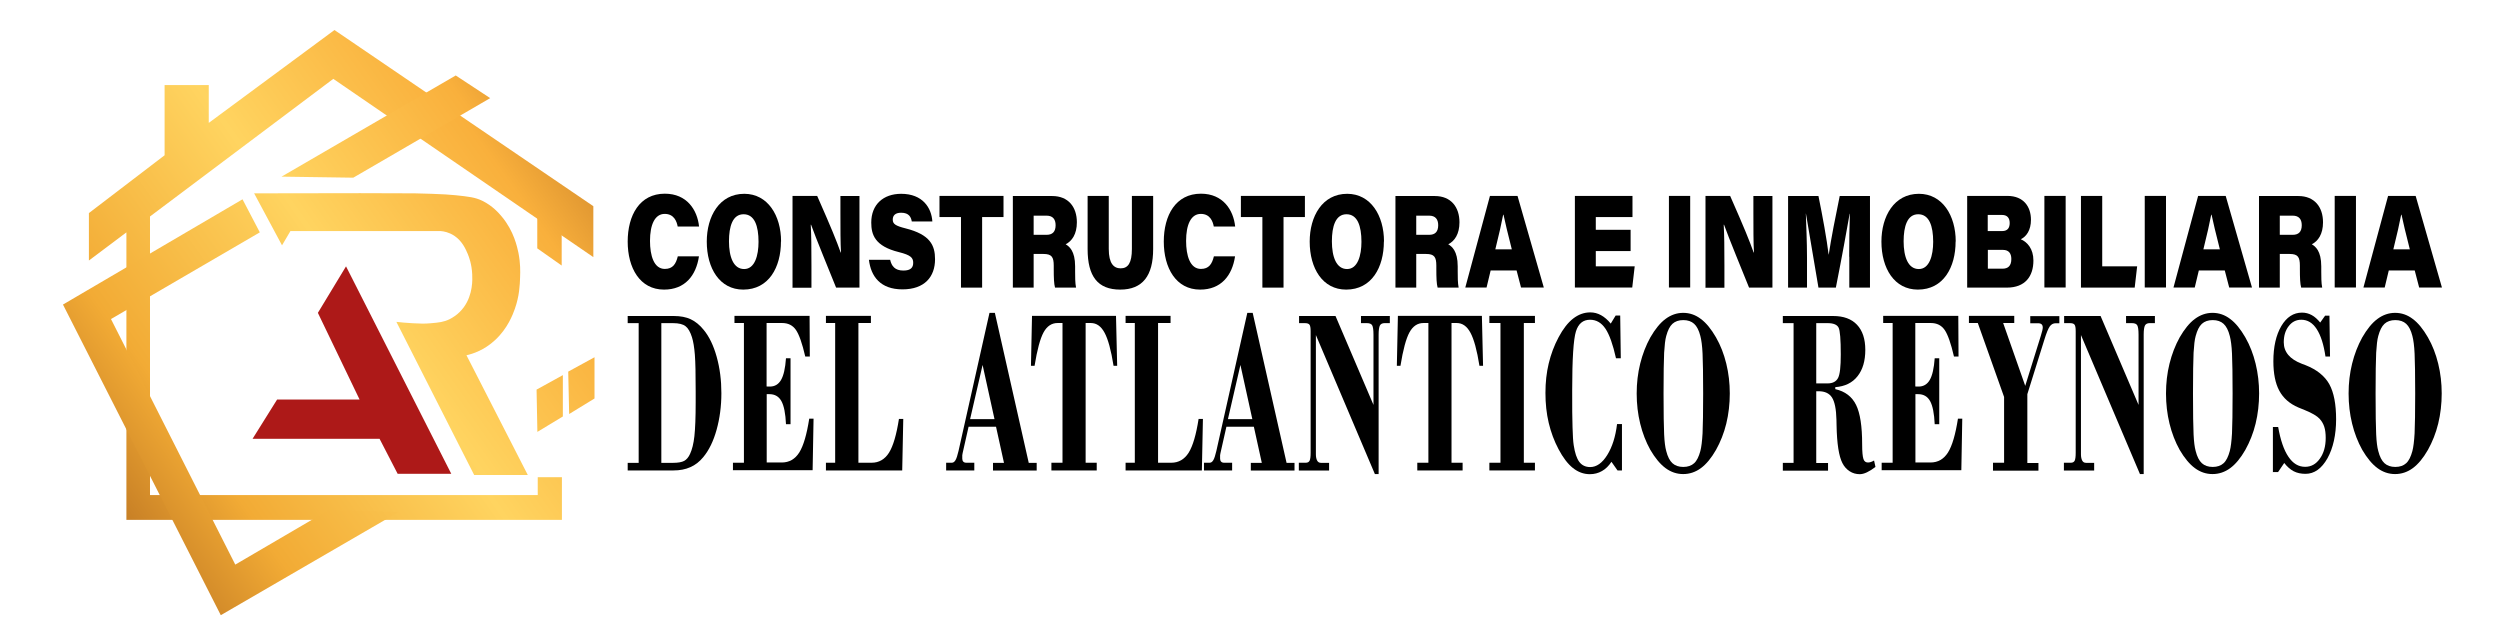 <?xml version="1.0" encoding="UTF-8"?>
<svg id="Capa_1" data-name="Capa 1" xmlns="http://www.w3.org/2000/svg" version="1.1" xmlns:xlink="http://www.w3.org/1999/xlink" viewBox="0 0 214 55">
  <defs>
    <style>
      .cls-1 {
        fill: url(#Degradado_sin_nombre_60-2);
      }

      .cls-1, .cls-2, .cls-3, .cls-4, .cls-5, .cls-6, .cls-7, .cls-8, .cls-9 {
        stroke-width: 0px;
      }

      .cls-2 {
        fill: #000;
      }

      .cls-3 {
        fill: url(#Degradado_sin_nombre_60-3);
      }

      .cls-4 {
        fill: url(#Degradado_sin_nombre_60);
      }

      .cls-5 {
        fill: url(#Degradado_sin_nombre_60-4);
      }

      .cls-6 {
        fill: url(#Degradado_sin_nombre_60-6);
      }

      .cls-7 {
        fill: url(#Degradado_sin_nombre_60-5);
      }

      .cls-8 {
        fill: url(#Degradado_sin_nombre_60-7);
      }

      .cls-9 {
        fill: #ad1918;
      }
    </style>
    <linearGradient id="Degradado_sin_nombre_60" data-name="Degradado sin nombre 60" x1="1.79" y1="46.73" x2="59.13" y2="5.96" gradientUnits="userSpaceOnUse">
      <stop offset="0" stop-color="#9e5516"/>
      <stop offset=".25" stop-color="#f2ab35"/>
      <stop offset=".5" stop-color="#ffd460"/>
      <stop offset=".74" stop-color="#f9b03c"/>
      <stop offset="1" stop-color="#9e5516"/>
    </linearGradient>
    <linearGradient id="Degradado_sin_nombre_60-2" data-name="Degradado sin nombre 60" x1="4.1" y1="50.81" x2="61.96" y2="9.67" xlink:href="#Degradado_sin_nombre_60"/>
    <linearGradient id="Degradado_sin_nombre_60-3" data-name="Degradado sin nombre 60" x1=".95" y1="48.32" x2="63.05" y2="4.16" xlink:href="#Degradado_sin_nombre_60"/>
    <linearGradient id="Degradado_sin_nombre_60-4" data-name="Degradado sin nombre 60" x1="-3.01" y1="37.39" x2="53.54" y2="-2.82" xlink:href="#Degradado_sin_nombre_60"/>
    <linearGradient id="Degradado_sin_nombre_60-5" data-name="Degradado sin nombre 60" x1="9.32" y1="61.72" x2="68.85" y2="19.4" xlink:href="#Degradado_sin_nombre_60"/>
    <linearGradient id="Degradado_sin_nombre_60-6" data-name="Degradado sin nombre 60" x1="9.25" y1="61.38" x2="68.77" y2="19.06" xlink:href="#Degradado_sin_nombre_60"/>
    <linearGradient id="Degradado_sin_nombre_60-7" data-name="Degradado sin nombre 60" x1="5.27" y1="48.64" x2="60.82" y2="9.14" xlink:href="#Degradado_sin_nombre_60"/>
  </defs>
  <g>
    <polygon class="cls-4" points="7.61 22.3 7.61 18.24 14.09 13.29 14.09 7.28 17.87 7.28 17.87 10.52 28.63 2.57 50.79 17.65 50.79 22.01 46.06 18.77 28.53 6.75 12.84 18.53 12.84 42.38 46.03 42.38 46.03 40.85 48.1 40.85 48.1 44.5 10.82 44.5 10.82 19.89 7.61 22.3"/>
    <polygon class="cls-1" points="45.99 21.26 45.99 17.83 48.08 19.36 48.08 22.73 45.99 21.26"/>
    <polygon class="cls-3" points="5.39 26.07 18.9 52.66 34.12 43.83 28.14 43.65 20.14 48.33 9.5 27.31 22.24 19.89 20.76 17.06 5.39 26.07"/>
    <polygon class="cls-5" points="24.1 15.12 39.01 6.46 41.96 8.4 30.24 15.21 24.1 15.12"/>
    <polygon class="cls-7" points="48.64 31.81 50.89 30.58 50.89 34.11 48.72 35.44 48.64 31.81"/>
    <polygon class="cls-6" points="45.93 33.35 48.18 32.11 48.18 35.65 46 36.97 45.93 33.35"/>
    <polygon class="cls-9" points="29.62 22.8 38.63 40.56 34.04 40.56 32.49 37.56 21.62 37.56 23.72 34.2 30.78 34.2 27.21 26.78 29.62 22.8"/>
    <path class="cls-8" d="M21.73,16.55c7.19-.02,12.49-.02,13.77,0,.67.01,1.45.04,1.45.04.98.04,1.47.06,2.04.12,1.12.12,1.68.18,2.28.47.89.43,1.44,1.07,1.69,1.37,1.03,1.23,1.31,2.59,1.42,3.1.17.87.16,1.56.14,2.08-.02.66-.06,1.61-.45,2.71-.17.47-.6,1.66-1.69,2.67-.95.88-1.92,1.18-2.45,1.3,1.75,3.42,3.5,6.83,5.25,10.25h-4.59c-2.22-4.37-4.44-8.74-6.66-13.11.35.04.83.09,1.42.12.59.03.99.05,1.52,0,.69-.06,1.11-.1,1.62-.35.19-.1.74-.38,1.21-1.02.8-1.1.74-2.4.72-2.83-.04-.87-.28-1.49-.38-1.73-.17-.4-.47-1.11-1.17-1.57-.45-.29-.88-.37-1.14-.39h-12.87c-.24.41-.48.81-.72,1.22-.79-1.48-1.59-2.96-2.38-4.44Z"/>
  </g>
  <g>
    <path class="cls-2" d="M53.73,39.62h.94v-11.96h-.94v-.61h3.95c.56,0,1.05.09,1.45.28s.77.49,1.1.9c.48.58.85,1.35,1.12,2.32s.4,2,.4,3.11-.14,2.16-.41,3.13c-.27.97-.65,1.75-1.14,2.34-.32.39-.69.68-1.11.86-.42.19-.9.28-1.45.28h-3.91v-.66ZM56.61,39.62h.99c.44,0,.77-.06.97-.17.2-.11.37-.31.5-.6.17-.36.3-.87.37-1.51.07-.64.11-1.61.11-2.91v-.93c0-1.46-.02-2.5-.07-3.13-.05-.63-.13-1.13-.25-1.51-.14-.44-.32-.76-.54-.93-.22-.18-.58-.27-1.09-.27h-.99v11.96Z"/>
    <path class="cls-2" d="M62.74,40.27v-.66h.94v-11.96h-.81v-.61h6.43l.02,3.48h-.39c-.26-1.13-.53-1.89-.8-2.28-.27-.39-.66-.59-1.18-.59h-1.33v5.43s.07.01.11.01.1,0,.17,0c.42,0,.74-.19.96-.57.22-.38.36-1,.42-1.85h.39v5.64h-.39c-.04-.91-.17-1.57-.39-1.97-.22-.4-.56-.6-1.03-.6h-.23v5.85h1.29c.64,0,1.14-.29,1.5-.86.36-.58.64-1.54.85-2.89h.37l-.08,4.41h-6.81Z"/>
    <path class="cls-2" d="M70.7,40.27v-.66h.79v-11.96h-.79v-.61h3.85v.61h-1.07v11.96h1.13c.63,0,1.13-.29,1.49-.86.36-.58.64-1.54.85-2.89h.37l-.09,4.41h-6.53Z"/>
    <path class="cls-2" d="M80.99,40.27v-.66h.48c.13,0,.23-.07.32-.22s.17-.41.26-.79l2.65-11.82h.46l2.9,12.84h.68v.66h-3.74v-.66h.94l-.68-3.09h-2.35l-.51,2.26s-.02.1-.03.18c0,.08,0,.18,0,.29s.03.2.09.26c.06.06.14.09.25.09h.69v.66h-2.41ZM83.04,35.88h2.09l-1.02-4.64-1.07,4.64Z"/>
    <path class="cls-2" d="M90,40.27v-.66h.95v-11.96h-.42c-.51,0-.91.27-1.2.8s-.55,1.49-.77,2.86h-.31l.09-4.27h7.19l.1,4.27h-.31c-.21-1.33-.47-2.28-.77-2.83-.3-.56-.69-.83-1.18-.83h-.44v11.96h.95v.66h-3.9Z"/>
    <path class="cls-2" d="M96.35,40.27v-.66h.79v-11.96h-.79v-.61h3.85v.61h-1.07v11.96h1.13c.63,0,1.13-.29,1.49-.86.36-.58.64-1.54.85-2.89h.37l-.09,4.41h-6.53Z"/>
    <path class="cls-2" d="M103.06,40.27v-.66h.48c.13,0,.23-.07.32-.22s.17-.41.26-.79l2.65-11.82h.46l2.9,12.84h.68v.66h-3.74v-.66h.94l-.68-3.09h-2.35l-.51,2.26s-.02.1-.03.18c0,.08,0,.18,0,.29s.03.2.09.26c.06.06.14.09.25.09h.69v.66h-2.41ZM105.11,35.88h2.09l-1.02-4.64-1.07,4.64Z"/>
    <path class="cls-2" d="M111.18,40.27v-.66h.6c.15,0,.26-.06.32-.17.06-.12.09-.34.09-.68v-10.41c0-.28-.03-.47-.1-.56s-.2-.13-.41-.13h-.48v-.61h3.12l3.25,7.61v-6.02c0-.4-.04-.67-.11-.79-.07-.13-.23-.19-.46-.19h-.5v-.61h2.47v.61h-.45c-.19,0-.33.07-.4.2-.07.14-.11.4-.11.78v11.94h-.32l-5.05-11.9v10.21c0,.23.04.41.11.54s.18.19.33.19h.69v.66h-2.6Z"/>
    <path class="cls-2" d="M121.32,40.27v-.66h.95v-11.96h-.42c-.51,0-.91.27-1.2.8s-.55,1.49-.77,2.86h-.31l.09-4.27h7.19l.1,4.27h-.31c-.21-1.33-.47-2.28-.77-2.83-.3-.56-.69-.83-1.18-.83h-.44v11.96h.95v.66h-3.9Z"/>
    <path class="cls-2" d="M127.49,40.27v-.66h.95v-11.96h-.95v-.61h3.9v.61h-.95v11.96h.95v.66h-3.9Z"/>
    <path class="cls-2" d="M138.84,36.31v3.96h-.38l-.52-.74c-.23.35-.5.62-.81.79-.31.18-.66.27-1.04.27-.53,0-1.01-.18-1.45-.53s-.85-.89-1.23-1.61c-.37-.7-.65-1.45-.84-2.25s-.28-1.65-.28-2.56.09-1.74.28-2.53c.19-.79.47-1.54.85-2.25.38-.71.79-1.24,1.24-1.59.45-.35.94-.53,1.47-.53.32,0,.63.08.92.24.29.16.57.4.83.72l.42-.69h.39l.05,3.66h-.41c-.26-1.17-.56-2.02-.9-2.53-.35-.52-.79-.77-1.32-.77-.6,0-1,.33-1.21,1-.21.67-.32,2.35-.32,5.04,0,1.42,0,2.48.03,3.18.02.7.05,1.21.1,1.52.1.66.26,1.14.48,1.43.22.29.53.44.93.44.54,0,1.03-.34,1.46-1.03.43-.69.71-1.57.84-2.65h.44Z"/>
    <path class="cls-2" d="M140.1,33.68c0-.89.1-1.74.3-2.55s.49-1.56.87-2.25c.41-.71.84-1.24,1.3-1.58.46-.34.96-.52,1.51-.52s1.05.17,1.51.52c.46.34.89.87,1.3,1.58.39.68.68,1.43.88,2.25.2.82.3,1.67.3,2.55s-.1,1.76-.3,2.58c-.2.82-.5,1.57-.88,2.25-.4.7-.83,1.22-1.29,1.56s-.97.51-1.52.51-1.05-.17-1.51-.51c-.46-.34-.89-.86-1.3-1.56-.38-.68-.67-1.43-.87-2.25-.2-.82-.3-1.68-.3-2.58ZM142.4,33.68c0,1.7.02,2.86.05,3.5.03.64.09,1.11.18,1.43.12.48.3.83.53,1.04.23.21.54.32.93.32s.7-.11.93-.32c.23-.21.4-.56.53-1.04.09-.34.15-.84.19-1.52.03-.68.05-1.81.05-3.41s-.02-2.72-.05-3.4c-.03-.68-.1-1.18-.19-1.52-.12-.48-.3-.83-.53-1.04-.23-.21-.54-.32-.93-.32s-.7.11-.93.32c-.23.21-.4.56-.53,1.04-.09.31-.14.79-.18,1.43-.03.64-.05,1.8-.05,3.49Z"/>
    <path class="cls-2" d="M152.61,39.62h.92v-11.96h-.92v-.61h4.31c.89,0,1.57.25,2.04.75.47.5.71,1.21.71,2.15s-.22,1.7-.67,2.26c-.44.56-1.08.87-1.9.93v.17c.84.19,1.43.64,1.78,1.35.35.71.52,1.83.52,3.37,0,.64.04,1.05.11,1.26s.2.3.39.3c.07,0,.15-.01.24-.04.09-.03.18-.07.28-.13l.12.55c-.26.2-.5.35-.73.46-.23.11-.44.16-.61.16-.32,0-.61-.08-.87-.25s-.47-.4-.62-.7c-.3-.58-.47-1.65-.5-3.22,0-.21,0-.37-.01-.48-.02-.91-.15-1.55-.38-1.91s-.61-.54-1.15-.54h-.2v6.14h1.01v.66h-3.87v-.66ZM155.47,32.82h.97c.44,0,.74-.16.9-.47.16-.31.23-.98.23-2,0-1.28-.06-2.06-.19-2.31-.13-.25-.44-.38-.94-.38h-.97v5.17Z"/>
    <path class="cls-2" d="M161.07,40.27v-.66h.94v-11.96h-.81v-.61h6.43l.02,3.48h-.39c-.26-1.13-.53-1.89-.8-2.28-.27-.39-.66-.59-1.18-.59h-1.33v5.43s.07.01.11.01c.04,0,.1,0,.17,0,.42,0,.74-.19.96-.57.22-.38.36-1,.42-1.85h.39v5.64h-.39c-.04-.91-.17-1.57-.39-1.97-.22-.4-.56-.6-1.03-.6h-.23v5.85h1.29c.64,0,1.14-.29,1.5-.86.36-.58.64-1.54.85-2.89h.37l-.08,4.41h-6.81Z"/>
    <path class="cls-2" d="M170.6,40.27v-.66h.95v-5.63l-2.25-6.33h-.76v-.61h3.88v.61h-.95l1.89,5.38,1.33-4.27c.06-.21.11-.36.13-.46.02-.1.04-.19.04-.25,0-.13-.03-.23-.1-.29-.07-.06-.16-.09-.3-.09h-.67v-.61h2.49v.61h-.32c-.2,0-.37.09-.5.27-.13.18-.29.57-.47,1.16l-1.45,4.64v5.89h.95v.66h-3.9Z"/>
    <path class="cls-2" d="M176.67,40.27v-.66h.6c.15,0,.26-.06.32-.17.06-.12.09-.34.09-.68v-10.41c0-.28-.03-.47-.1-.56-.07-.09-.2-.13-.41-.13h-.48v-.61h3.12l3.25,7.61v-6.02c0-.4-.04-.67-.11-.79-.07-.13-.23-.19-.46-.19h-.5v-.61h2.47v.61h-.45c-.19,0-.33.07-.4.2s-.11.4-.11.78v11.94h-.32l-5.05-11.9v10.21c0,.23.04.41.11.54s.18.19.33.19h.69v.66h-2.6Z"/>
    <path class="cls-2" d="M185.41,33.68c0-.89.1-1.74.3-2.55s.49-1.56.87-2.25c.41-.71.84-1.24,1.3-1.58.46-.34.96-.52,1.51-.52s1.05.17,1.51.52c.46.34.89.87,1.3,1.58.39.68.68,1.43.88,2.25.2.82.3,1.67.3,2.55s-.1,1.76-.3,2.58c-.2.82-.5,1.57-.88,2.25-.4.7-.83,1.22-1.29,1.56s-.97.51-1.52.51-1.05-.17-1.51-.51c-.46-.34-.89-.86-1.3-1.56-.38-.68-.67-1.43-.87-2.25s-.3-1.68-.3-2.58ZM187.72,33.68c0,1.7.02,2.86.05,3.5s.09,1.11.18,1.43c.12.48.3.83.53,1.04.23.21.54.32.93.32s.7-.11.93-.32c.23-.21.4-.56.53-1.04.09-.34.15-.84.19-1.52.03-.68.05-1.81.05-3.41s-.02-2.72-.05-3.4c-.03-.68-.1-1.18-.19-1.52-.12-.48-.3-.83-.53-1.04-.23-.21-.54-.32-.93-.32s-.7.11-.93.32c-.23.21-.4.56-.53,1.04-.09.31-.14.79-.18,1.43-.03.64-.05,1.8-.05,3.49Z"/>
    <path class="cls-2" d="M194.56,40.43v-3.88h.45c.2,1.13.49,1.98.88,2.55.39.58.86.86,1.43.86.51,0,.93-.23,1.26-.7.33-.46.5-1.05.5-1.77,0-.38-.04-.7-.12-.95-.08-.25-.21-.48-.4-.69-.22-.24-.64-.49-1.28-.75-.24-.09-.42-.17-.54-.22-.75-.32-1.29-.8-1.63-1.43-.34-.63-.51-1.47-.51-2.53,0-1.24.23-2.24.68-3.01.45-.76,1.04-1.15,1.77-1.15.3,0,.57.07.83.21.26.14.5.36.73.64l.42-.59h.37l.05,3.5h-.39c-.15-1.03-.4-1.81-.75-2.35s-.79-.8-1.32-.8c-.44,0-.8.18-1.08.55-.28.36-.42.82-.42,1.38,0,.83.52,1.45,1.55,1.84.14.05.25.09.32.12.96.38,1.64.93,2.03,1.63.39.71.58,1.71.58,3.01s-.25,2.45-.74,3.33c-.5.88-1.12,1.33-1.88,1.33-.38,0-.72-.07-1.01-.22-.29-.15-.56-.39-.81-.71l-.53.78h-.43Z"/>
    <path class="cls-2" d="M201.04,33.68c0-.89.1-1.74.3-2.55.2-.81.49-1.56.87-2.25.41-.71.84-1.24,1.3-1.58.46-.34.96-.52,1.51-.52s1.05.17,1.51.52c.46.34.89.87,1.3,1.58.39.68.68,1.43.88,2.25.2.82.3,1.67.3,2.55s-.1,1.76-.3,2.58c-.2.82-.5,1.57-.88,2.25-.4.7-.83,1.22-1.29,1.56s-.97.51-1.52.51-1.05-.17-1.51-.51c-.46-.34-.89-.86-1.3-1.56-.38-.68-.67-1.43-.87-2.25-.2-.82-.3-1.68-.3-2.58ZM203.35,33.68c0,1.7.02,2.86.05,3.5s.09,1.11.18,1.43c.12.48.3.83.53,1.04.23.21.54.32.93.32s.7-.11.93-.32c.23-.21.4-.56.53-1.04.09-.34.15-.84.19-1.52.03-.68.05-1.81.05-3.41s-.02-2.72-.05-3.4c-.03-.68-.1-1.18-.19-1.52-.12-.48-.3-.83-.53-1.04-.23-.21-.54-.32-.93-.32s-.7.11-.93.32c-.23.21-.4.56-.53,1.04-.09.31-.14.79-.18,1.43-.03.64-.05,1.8-.05,3.49Z"/>
  </g>
  <g>
    <path class="cls-2" d="M59.83,21.95c-.25,1.65-1.2,2.84-2.99,2.84-2.07,0-3.11-1.86-3.11-4.11s1.02-4.1,3.18-4.1c1.89,0,2.78,1.39,2.93,2.81h-1.83c-.08-.43-.31-1.08-1.11-1.08-.85,0-1.26.93-1.26,2.31,0,1.25.33,2.4,1.27,2.4.68,0,.95-.42,1.11-1.08h1.8Z"/>
    <path class="cls-2" d="M66.85,20.67c0,2.21-1.04,4.12-3.23,4.12-2.01,0-3.12-1.81-3.12-4.11,0-2.16,1.08-4.09,3.21-4.09,2.01,0,3.15,1.86,3.15,4.08ZM62.4,20.65c0,1.36.39,2.38,1.3,2.38s1.23-1.16,1.23-2.33c0-1.36-.34-2.36-1.28-2.36s-1.25,1.04-1.25,2.32Z"/>
    <path class="cls-2" d="M67.84,24.61v-7.84h2.11c1.24,2.81,1.65,3.83,2.01,4.84h.03c-.05-.74-.05-2.16-.05-3.45v-1.38h1.63v7.84h-2c-.44-1.09-1.81-4.43-2.14-5.38h-.03c.05.9.06,1.94.06,3.48v1.91h-1.64Z"/>
    <path class="cls-2" d="M76.2,22.25c.12.52.4.91,1.13.91.64,0,.84-.27.84-.66,0-.42-.18-.66-1.23-.92-2.06-.51-2.36-1.5-2.36-2.53,0-1.55,1.04-2.46,2.56-2.46,1.85,0,2.6,1.21,2.67,2.37h-1.76c-.06-.35-.22-.75-.91-.75-.49,0-.72.22-.72.59s.23.53,1.1.75c2.11.53,2.52,1.46,2.52,2.64,0,1.5-.89,2.58-2.79,2.58s-2.7-1.12-2.87-2.53h1.82Z"/>
    <path class="cls-2" d="M82.26,18.58h-1.84v-1.81h5.48v1.81h-1.83v6.04h-1.81v-6.04Z"/>
    <path class="cls-2" d="M88.48,21.73v2.89h-1.78v-7.84h3.37c1.39,0,2.11.95,2.11,2.25,0,1.01-.42,1.61-.96,1.88.3.18.81.56.81,1.89v.42c0,.45,0,1.02.08,1.4h-1.8c-.09-.33-.11-.81-.11-1.62v-.26c0-.73-.17-1-.87-1h-.85ZM88.48,20.1h1.11c.49,0,.77-.25.77-.82,0-.52-.25-.82-.77-.82h-1.11v1.64Z"/>
    <path class="cls-2" d="M94.91,16.77v4.54c0,1.25.43,1.66,1.02,1.66.63,0,.96-.46.96-1.66v-4.54h1.82v4.55c0,2.28-.9,3.47-2.82,3.47s-2.79-1.13-2.79-3.47v-4.55h1.82Z"/>
    <path class="cls-2" d="M105.72,21.95c-.25,1.65-1.2,2.84-2.99,2.84-2.07,0-3.11-1.86-3.11-4.11s1.02-4.1,3.18-4.1c1.89,0,2.78,1.39,2.93,2.81h-1.83c-.08-.43-.31-1.08-1.11-1.08-.85,0-1.26.93-1.26,2.31,0,1.25.33,2.4,1.27,2.4.68,0,.95-.42,1.11-1.08h1.8Z"/>
    <path class="cls-2" d="M108.06,18.58h-1.84v-1.81h5.48v1.81h-1.83v6.04h-1.81v-6.04Z"/>
    <path class="cls-2" d="M118.46,20.67c0,2.21-1.04,4.12-3.23,4.12-2.01,0-3.12-1.81-3.12-4.11,0-2.16,1.08-4.09,3.21-4.09,2.01,0,3.15,1.86,3.15,4.08ZM114.01,20.65c0,1.36.39,2.38,1.3,2.38s1.23-1.16,1.23-2.33c0-1.36-.34-2.36-1.28-2.36s-1.25,1.04-1.25,2.32Z"/>
    <path class="cls-2" d="M121.23,21.73v2.89h-1.78v-7.84h3.37c1.39,0,2.11.95,2.11,2.25,0,1.01-.42,1.61-.96,1.88.3.18.81.56.81,1.89v.42c0,.45,0,1.02.08,1.4h-1.8c-.09-.33-.11-.81-.11-1.62v-.26c0-.73-.17-1-.87-1h-.85ZM121.23,20.1h1.11c.49,0,.77-.25.77-.82,0-.52-.25-.82-.77-.82h-1.11v1.64Z"/>
    <path class="cls-2" d="M127.6,23.15l-.35,1.46h-1.82l2.11-7.84h2.36l2.25,7.84h-1.95l-.38-1.46h-2.22ZM129.41,21.34c-.36-1.41-.57-2.3-.71-2.96h-.03c-.12.65-.37,1.76-.67,2.96h1.41Z"/>
    <path class="cls-2" d="M139.58,21.49h-2.98v1.31h3.33l-.21,1.81h-4.91v-7.84h4.93v1.81h-3.14v1.09h2.98v1.81Z"/>
    <path class="cls-2" d="M144.68,16.77v7.84h-1.82v-7.84h1.82Z"/>
    <path class="cls-2" d="M145.99,24.61v-7.84h2.11c1.24,2.81,1.65,3.83,2.01,4.84h.03c-.05-.74-.05-2.16-.05-3.45v-1.38h1.63v7.84h-2c-.44-1.09-1.81-4.43-2.14-5.38h-.03c.05.9.06,1.94.06,3.48v1.91h-1.64Z"/>
    <path class="cls-2" d="M158.29,21.97c0-1.24.02-2.75.06-3.67h-.02c-.27,1.52-.63,3.54-1.18,6.32h-1.49c-.44-2.58-.8-4.75-1.07-6.33h-.01c.03.91.1,2.43.1,3.77v2.56h-1.62v-7.84h2.6c.36,1.77.71,3.69.87,5.01h.01c.21-1.39.57-3.22.94-5.01h2.59v7.84h-1.77v-2.64Z"/>
    <path class="cls-2" d="M167.4,20.67c0,2.21-1.04,4.12-3.23,4.12-2.01,0-3.12-1.81-3.12-4.11,0-2.16,1.08-4.09,3.21-4.09,2.01,0,3.15,1.86,3.15,4.08ZM162.95,20.65c0,1.36.39,2.38,1.3,2.38s1.23-1.16,1.23-2.33c0-1.36-.34-2.36-1.28-2.36s-1.25,1.04-1.25,2.32Z"/>
    <path class="cls-2" d="M168.39,16.77h3.44c1.42,0,2.02.96,2.02,2.04,0,.91-.4,1.44-.87,1.67.56.24,1.08.82,1.08,1.82,0,1.36-.71,2.32-2.27,2.32h-3.4v-7.84ZM171.38,19.78c.5,0,.65-.31.65-.69,0-.46-.24-.69-.65-.69h-1.23v1.38h1.22ZM170.16,23h1.25c.48,0,.76-.24.76-.83,0-.48-.22-.78-.72-.78h-1.29v1.61Z"/>
    <path class="cls-2" d="M176.82,16.77v7.84h-1.82v-7.84h1.82Z"/>
    <path class="cls-2" d="M178.13,16.77h1.82v6.03h2.99l-.21,1.82h-4.6v-7.84Z"/>
    <path class="cls-2" d="M185.41,16.77v7.84h-1.82v-7.84h1.82Z"/>
    <path class="cls-2" d="M188.22,23.15l-.35,1.46h-1.82l2.11-7.84h2.36l2.25,7.84h-1.95l-.38-1.46h-2.22ZM190.02,21.34c-.36-1.41-.57-2.3-.71-2.96h-.03c-.12.65-.37,1.76-.67,2.96h1.41Z"/>
    <path class="cls-2" d="M195.15,21.73v2.89h-1.78v-7.84h3.37c1.39,0,2.11.95,2.11,2.25,0,1.01-.42,1.61-.96,1.88.3.18.81.56.81,1.89v.42c0,.45,0,1.02.08,1.4h-1.8c-.09-.33-.11-.81-.11-1.62v-.26c0-.73-.17-1-.87-1h-.85ZM195.15,20.1h1.11c.49,0,.77-.25.77-.82,0-.52-.25-.82-.77-.82h-1.11v1.64Z"/>
    <path class="cls-2" d="M201.67,16.77v7.84h-1.82v-7.84h1.82Z"/>
    <path class="cls-2" d="M204.48,23.15l-.35,1.46h-1.82l2.11-7.84h2.36l2.25,7.84h-1.95l-.38-1.46h-2.22ZM206.28,21.34c-.36-1.41-.57-2.3-.71-2.96h-.03c-.12.65-.37,1.76-.67,2.96h1.41Z"/>
  </g>
</svg>